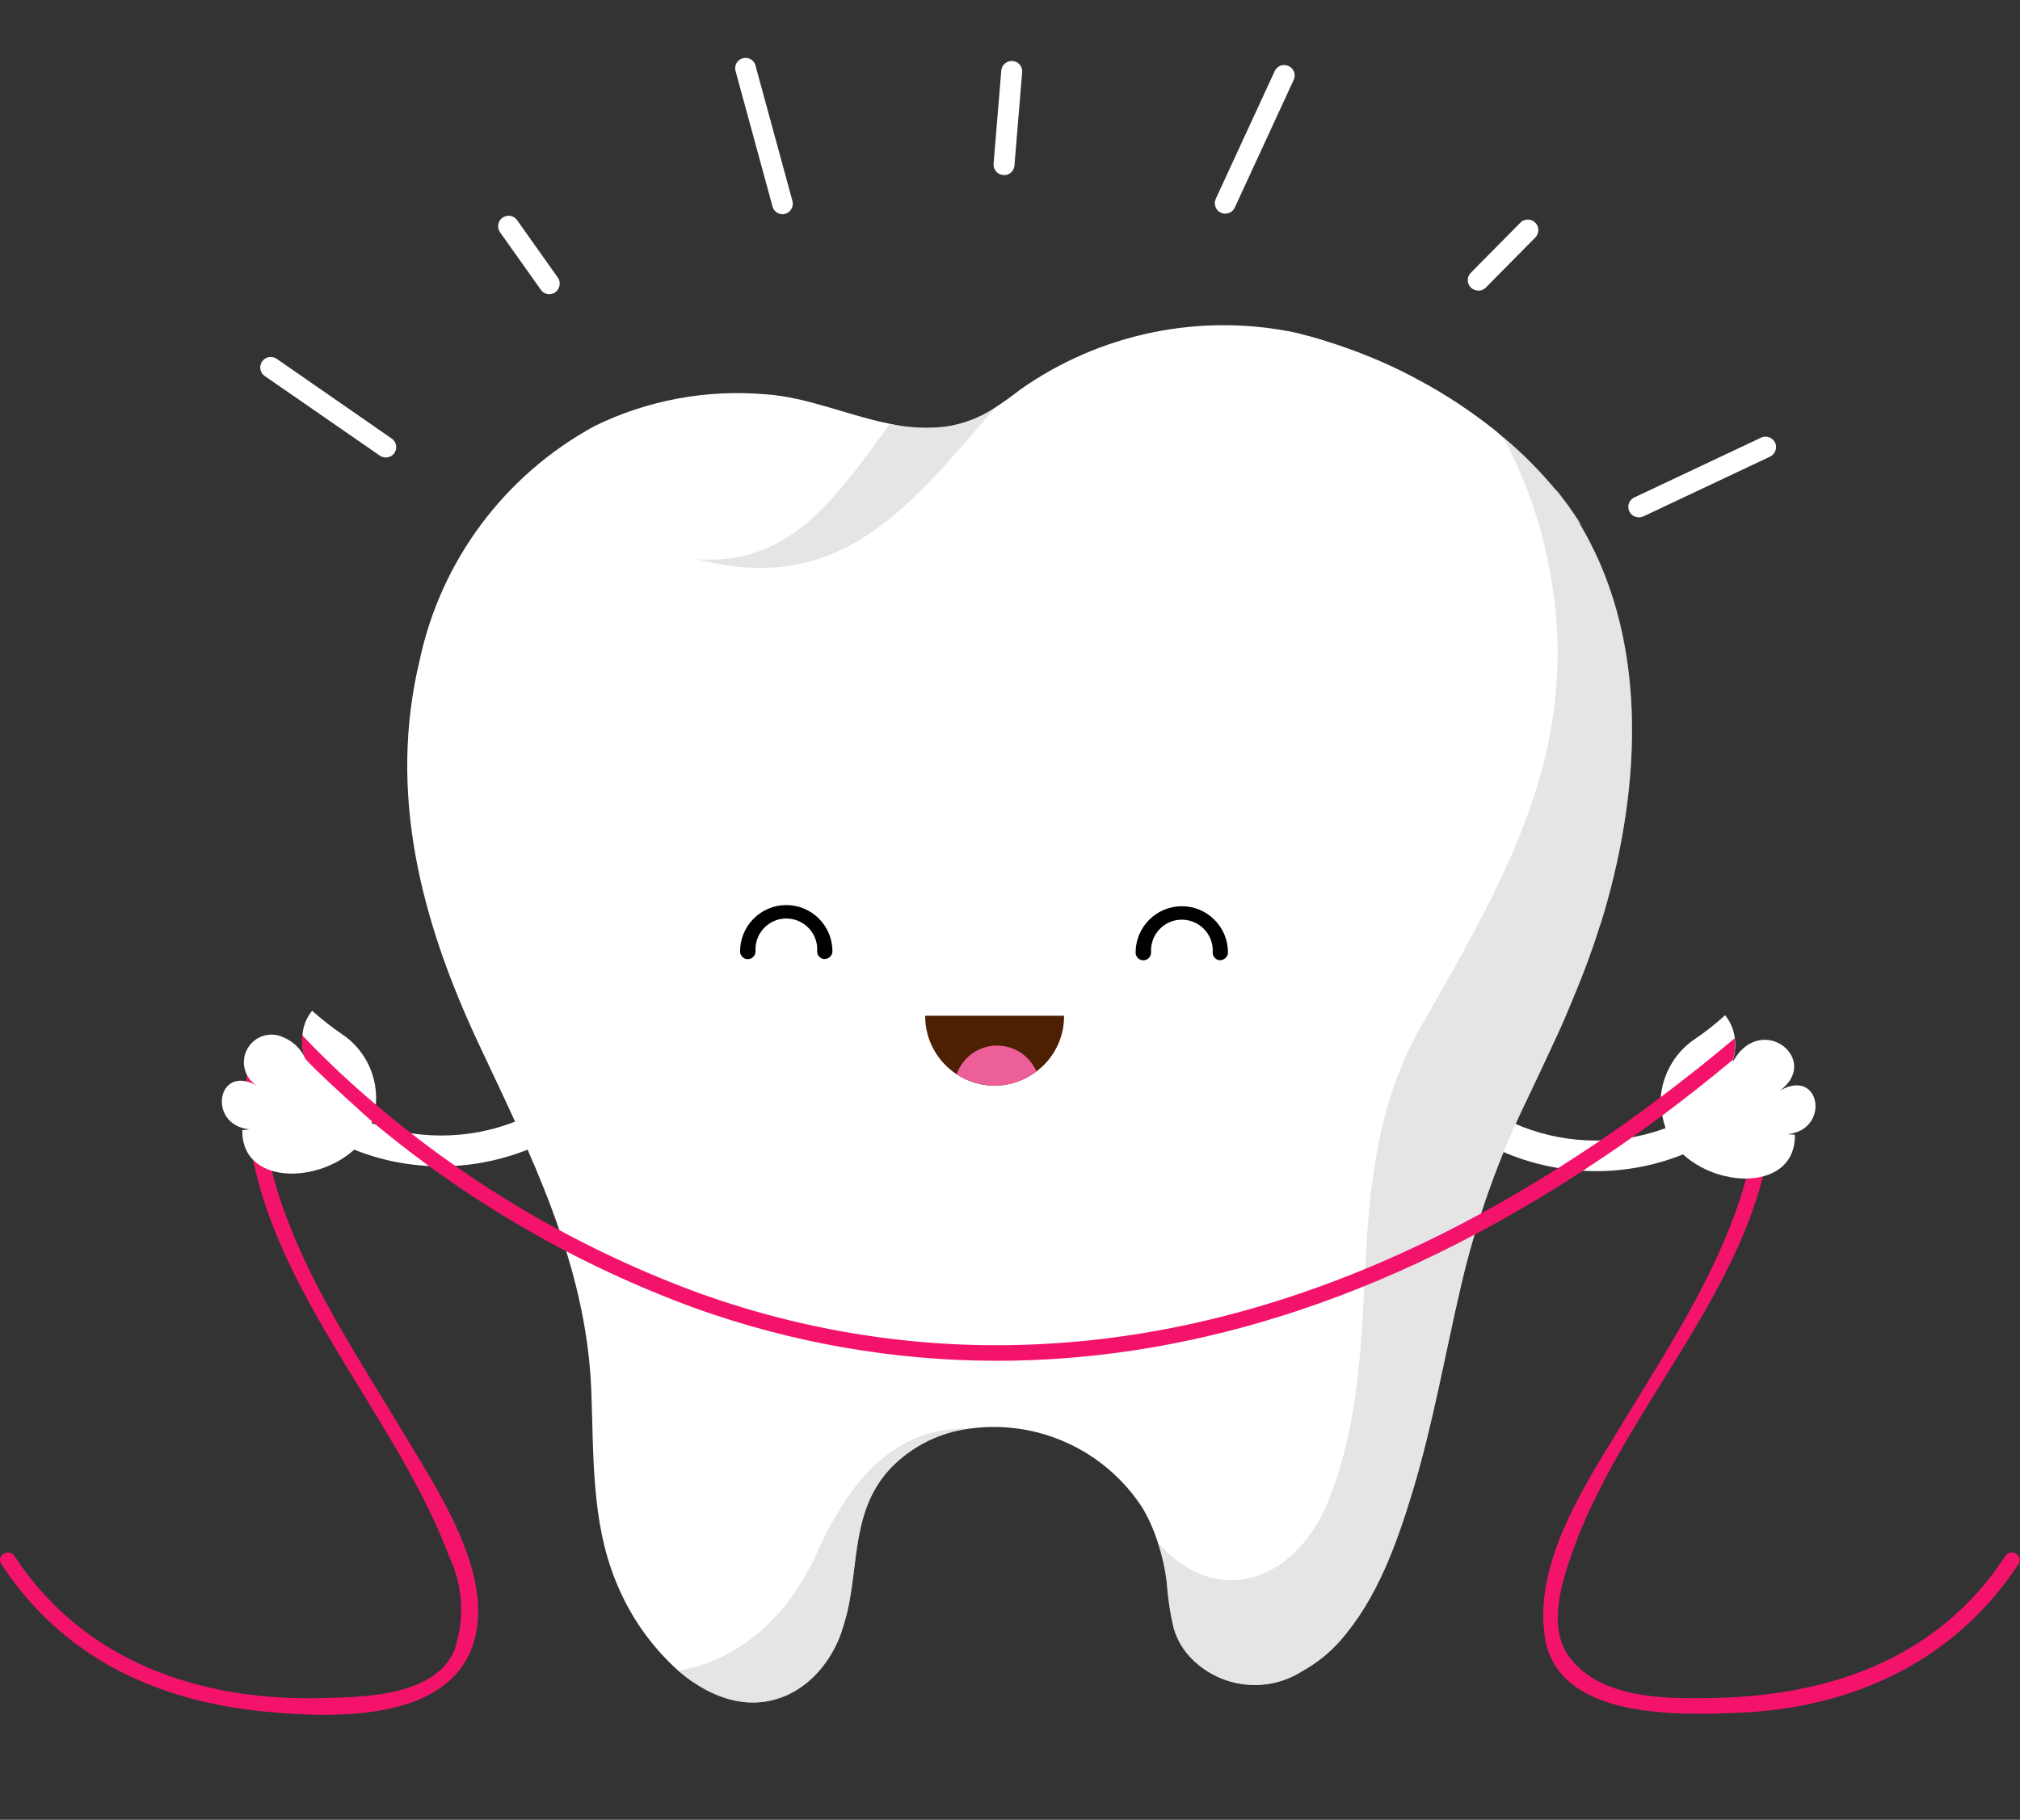 <?xml version="1.0" encoding="UTF-8"?><svg id="Layer_2" xmlns="http://www.w3.org/2000/svg" xmlns:xlink="http://www.w3.org/1999/xlink" viewBox="0 0 104.54 94.2"><rect x="0" y="0" width="104.54" height="94.2" fill="#333333" stroke="none"/><defs><style>.cls-1{fill:#fff;}.cls-2{opacity:.5;}.cls-3{clip-path:url(#clippath-2);}.cls-4{fill:#4d1f03;}.cls-5{clip-path:url(#clippath-1);}.cls-6{clip-path:url(#clippath);}.cls-7{fill:none;}.cls-8{clip-path:url(#clippath-3);}.cls-9{fill:#ccc;}.cls-10{fill:#f4136b;}.cls-11{fill:#ed5f98;}</style><clipPath id="clippath"><rect class="cls-7" x="36.1" y="21.08" width="15.43" height="8.32"/></clipPath><clipPath id="clippath-1"><rect class="cls-7" x="59.92" y="22.61" width="24.54" height="64.61"/></clipPath><clipPath id="clippath-2"><rect class="cls-7" x="35.11" y="73.95" width="15.09" height="14.18"/></clipPath><clipPath id="clippath-3"><rect class="cls-7" x="11.46" width="82.63" height="28.83"/></clipPath></defs><g id="Layer_1-2"><rect class="cls-7" x="0" y="16.83" width="104.54" height="77.37"/><rect class="cls-7" x="0" y="16.83" width="104.54" height="77.37"/><path id="Path_16524" class="cls-10" d="m90.97,55.48c.46,6.66-3.74,12.82-7.06,18.29-1.91,3.14-4.54,7.09-3.96,10.97.65,4.3,6.99,4.04,10.05,3.92,5.89-.24,11.19-2.69,14.47-7.71.28-.43-.41-.83-.69-.4-3.5,5.34-9.12,7.25-15.25,7.35-2.41.04-5.71.03-7.31-2.12-1.1-1.48-.46-3.67.08-5.23,2.95-8.56,11.14-15.34,10.46-25.08-.04-.51-.83-.52-.8,0"/><path id="Path_16525" class="cls-1" d="m72.18,54.67c3.29,5.58,10.38,7.57,16.1,4.54.92-.46.11-1.85-.81-1.38-4.95,2.61-11.08.87-13.92-3.96-.24-.37-.73-.49-1.1-.25-.36.23-.48.69-.28,1.06"/><path id="Path_16526" class="cls-1" d="m92.49,58.71l.4.03c.05,3.11-4.68,2.81-6.35.37-.04-.06-.08-.12-.12-.18-.19-.38-.32-.78-.4-1.2-.06-.31-.09-.63-.07-.96.11-1.16.7-2.21,1.64-2.9.03-.02.06-.04.09-.06.56-.38,1.1-.8,1.6-1.26.27.34.45.75.5,1.19.05.37.02.74-.08,1.1-.01.06-.03.11-.05.17.05-.09.1-.17.16-.26.19-.3.45-.56.76-.73,1.52-.82,3.32,1.12,1.55,2.43,2.12-1.21,2.61,2.06.38,2.26"/><path id="Path_16527" class="cls-10" d="m12.78,55.48c-.66,9.57,7.3,16.69,10.46,25.08.73,1.54.83,3.3.26,4.91-1.07,2.34-4.63,2.37-6.76,2.43-6.34.18-12.39-1.86-15.99-7.35-.28-.43-.97-.03-.69.4,3.2,4.88,8.08,7.13,13.75,7.66,3.49.33,9.71.56,10.78-3.87.85-3.51-2.01-7.71-3.69-10.53-3.37-5.65-7.8-11.87-7.33-18.74.04-.52-.76-.51-.8,0"/><path id="Path_16528" class="cls-1" d="m83.02,47.21c-.09.31-.18.61-.29.91h0c-.36,1.15-.78,2.26-1.24,3.37-.15.37-.31.74-.46,1.1s-.32.73-.49,1.1c-.5,1.09-1.01,2.17-1.52,3.24-1.49,3.07-2.64,6.31-3.41,9.63-.82,3.52-1.44,7.08-2.47,10.53-.84,2.77-1.84,5.63-3.78,7.84-.56.64-1.23,1.17-1.97,1.58-1.8,1.15-4.16.89-5.68-.61-.47-.46-.81-1.03-.98-1.66-.17-.74-.29-1.5-.34-2.26-.08-.72-.24-1.44-.47-2.13-.2-.64-.47-1.25-.81-1.82-1.94-2.97-5.41-4.56-8.92-4.08-1.54.19-2.97.9-4.06,2.01-2.07,2.16-1.67,4.98-2.31,7.61-.09.33-.19.67-.3,1-.92,2.5-3.24,4.17-5.92,3.35-.56-.17-1.09-.43-1.58-.75h0c-.32-.2-.62-.43-.91-.68-1.42-1.27-2.52-2.85-3.23-4.61-1.29-3.14-1.15-6.61-1.28-9.94-.27-6.57-3.15-12.19-5.88-18.02-2.92-6.26-4.66-12.87-3-19.75,1.1-5.17,4.42-9.6,9.06-12.12,2.74-1.34,5.8-1.9,8.84-1.64,2.17.15,4.28,1.1,6.44,1.53.96.21,1.95.26,2.92.14.91-.14,1.79-.48,2.55-1,.44-.29.87-.6,1.28-.92,4.15-2.92,9.33-3.98,14.29-2.93.52.13,1.04.27,1.56.44h0c1.57.49,3.09,1.11,4.54,1.88.07.04.14.08.22.12,1.35.72,2.62,1.56,3.82,2.5h0c.18.14.35.29.52.44,1.03.85,1.97,1.81,2.82,2.84-.05-.07-.07-.11-.07-.11.01,0,.19.23.65.84.82,1.19.76,1.13.45.71,3.74,6.02,3.34,13.73,1.41,20.32"/><g id="Group_9666" class="cls-2"><g id="Group_9665"><g class="cls-6"><g id="Group_9664"><path id="Path_16529" class="cls-9" d="m48.98,22.08c.91-.14,1.79-.48,2.55-1-4.33,4.97-7.93,9.85-15.43,7.87,4.99.34,7.35-3.51,9.96-7.01.96.21,1.95.26,2.92.14"/></g></g></g></g><g id="Group_9669" class="cls-2"><g id="Group_9668"><g class="cls-5"><g id="Group_9667"><path id="Path_16530" class="cls-9" d="m83.02,47.21c-.09.31-.18.61-.29.91h0c-.36,1.15-.78,2.26-1.24,3.37-.15.37-.31.74-.46,1.1s-.32.73-.49,1.1c-.5,1.09-1.01,2.17-1.52,3.24-1.49,3.07-2.64,6.31-3.41,9.63-.82,3.52-1.44,7.08-2.47,10.53-.84,2.77-1.84,5.63-3.78,7.84-.56.64-1.23,1.17-1.97,1.57-1.8,1.15-4.16.89-5.68-.61-.47-.46-.81-1.03-.98-1.66-.17-.74-.29-1.5-.34-2.26-.08-.72-.24-1.44-.47-2.13,3,3.48,7.31,2.13,8.99-2.57,2.99-8.02.2-16.25,4.59-24.07,4.59-8.02,8.58-14.84,6.58-24.27-.45-2.21-1.23-4.35-2.31-6.33,1.03.85,1.97,1.81,2.82,2.84-.05-.07-.07-.11-.07-.11.01,0,.19.23.65.84.82,1.19.76,1.13.45.71,3.74,6.02,3.34,13.73,1.41,20.32"/></g></g></g></g><g id="Group_9672" class="cls-2"><g id="Group_9671"><g class="cls-3"><g id="Group_9670"><path id="Path_16531" class="cls-9" d="m50.19,73.95c-1.54.19-2.97.9-4.06,2.01-2.07,2.16-1.67,4.97-2.31,7.61-.09.33-.19.67-.3,1-.92,2.5-3.24,4.17-5.92,3.35-.56-.17-1.09-.43-1.58-.75h-.01c-.32-.2-.62-.43-.91-.68,3.41-.62,5.87-3.05,7.31-6.39,1.68-3.62,4.01-6.26,7.77-6.15"/></g></g></g></g><path id="Path_16532" class="cls-4" d="m55.07,52.59c0,1.13-.52,2.19-1.43,2.87-1.2.92-2.86.99-4.13.15-1.02-.67-1.64-1.81-1.63-3.03h7.19Z"/><path id="Path_16533" class="cls-11" d="m53.64,55.46c-1.2.92-2.86.99-4.13.15.4-1.16,1.67-1.77,2.83-1.36.58.2,1.05.64,1.3,1.21"/><path id="Path_16534" d="m42.69,49.65c-.22,0-.4-.18-.4-.4h0c.06-.88-.61-1.64-1.49-1.7-.88-.06-1.64.61-1.7,1.49,0,.07,0,.14,0,.21,0,.22-.18.4-.4.4s-.4-.18-.4-.4h0c0-1.32,1.07-2.4,2.39-2.4s2.39,1.07,2.39,2.39h0c0,.22-.18.4-.4.4h0"/><path id="Path_16535" d="m63.16,49.71c-.22,0-.4-.18-.4-.4h0c.06-.88-.61-1.64-1.49-1.7-.88-.06-1.64.61-1.7,1.49,0,.07,0,.14,0,.21,0,.22-.18.4-.4.4s-.4-.18-.4-.4h0c0-1.32,1.07-2.4,2.39-2.4s2.39,1.07,2.39,2.39c0,.22-.18.4-.4.4h0"/><path id="Path_16536" class="cls-1" d="m31.87,53.61c-2.83,4.83-8.96,6.57-13.92,3.96-.92-.46-1.73.92-.81,1.39,5.72,3.03,12.81,1.04,16.1-4.54.22-.38.08-.87-.3-1.09-.38-.21-.85-.09-1.08.28"/><path id="Path_16537" class="cls-1" d="m19.45,57.17c-.03.3-.1.59-.19.88-.07.22-.15.44-.25.64-1.56,2.59-6.52,2.97-6.47-.19l.39-.04c-2.22-.19-1.73-3.46.39-2.25-.68-.4-.9-1.27-.5-1.95.37-.63,1.16-.88,1.83-.57.5.2.91.59,1.14,1.08-.13-.38-.18-.78-.14-1.17.03-.47.21-.92.5-1.28.51.45,1.04.87,1.6,1.25h0s.05.05.09.06c1.12.82,1.73,2.17,1.61,3.55"/><path id="Path_16538" class="cls-10" d="m15.78,54.76c-.13-.38-.18-.78-.14-1.17,1.2,1.26,2.47,2.46,3.81,3.59,5,4.25,10.73,7.58,16.9,9.82,10.6,3.76,26.56,5.11,45.32-7.2,1.41-.91,2.84-1.92,4.28-3.01,1.26-.95,2.54-1.96,3.82-3.04.05.37.02.74-.08,1.1-1.24,1.04-2.46,1.99-3.67,2.9-.99.73-1.97,1.43-2.94,2.08-11.74,7.96-22.44,10.61-31.49,10.61-5.3,0-10.56-.92-15.55-2.7-6.12-2.23-11.8-5.51-16.79-9.69,0,0-3.2-2.86-3.48-3.29"/><g id="Group_9678"><g class="cls-8"><g id="Group_9677"><path id="Path_16539" class="cls-1" d="m28.43,15.23c-.18,0-.34-.09-.44-.23l-2.1-2.96c-.18-.24-.14-.58.1-.76.24-.18.58-.14.76.1,0,.01.02.02.02.03l2.1,2.96c.17.24.11.58-.13.76-.09.06-.2.1-.31.1"/><path id="Path_16540" class="cls-1" d="m40.5,11.09c-.24,0-.46-.16-.52-.4l-1.91-7c-.09-.29.08-.59.36-.67.29-.09.59.08.67.36,0,0,0,.02,0,.02l1.91,7c.08.29-.09.59-.38.67-.05.01-.09.02-.14.02"/><path id="Path_16541" class="cls-1" d="m51.96,9.06h-.04c-.3-.02-.52-.28-.5-.58,0,0,0,0,0,0l.4-4.84c.03-.3.3-.51.6-.48.29.03.5.28.48.57l-.4,4.84c-.02.28-.26.5-.54.5"/><path id="Path_16542" class="cls-1" d="m63.41,11.06c-.3,0-.54-.24-.54-.54,0-.08.02-.15.05-.23l3.04-6.59c.12-.28.43-.41.71-.29.28.12.41.43.29.71,0,.01-.01.02-.02.04l-3.04,6.59c-.09.19-.28.31-.49.31"/><path id="Path_16543" class="cls-1" d="m76.5,15.04c-.3,0-.54-.24-.54-.54,0-.14.06-.28.16-.38l2.55-2.58c.2-.22.55-.23.77-.03s.23.55.03.77c0,0-.02.02-.03.03l-2.55,2.58c-.1.1-.24.16-.39.16"/><path id="Path_16544" class="cls-1" d="m84.81,26.78c-.3,0-.54-.24-.54-.54,0-.21.12-.4.31-.49l6.57-3.1c.27-.12.59,0,.72.27.12.27,0,.58-.25.71l-6.57,3.1c-.07.03-.15.05-.23.05"/><path id="Path_16545" class="cls-1" d="m19.96,23.68c-.11,0-.22-.04-.31-.1l-5.97-4.13c-.24-.18-.28-.52-.1-.76.17-.22.48-.28.72-.13l5.97,4.14c.25.17.31.51.14.75-.1.15-.27.23-.44.23"/></g></g></g></g></svg>